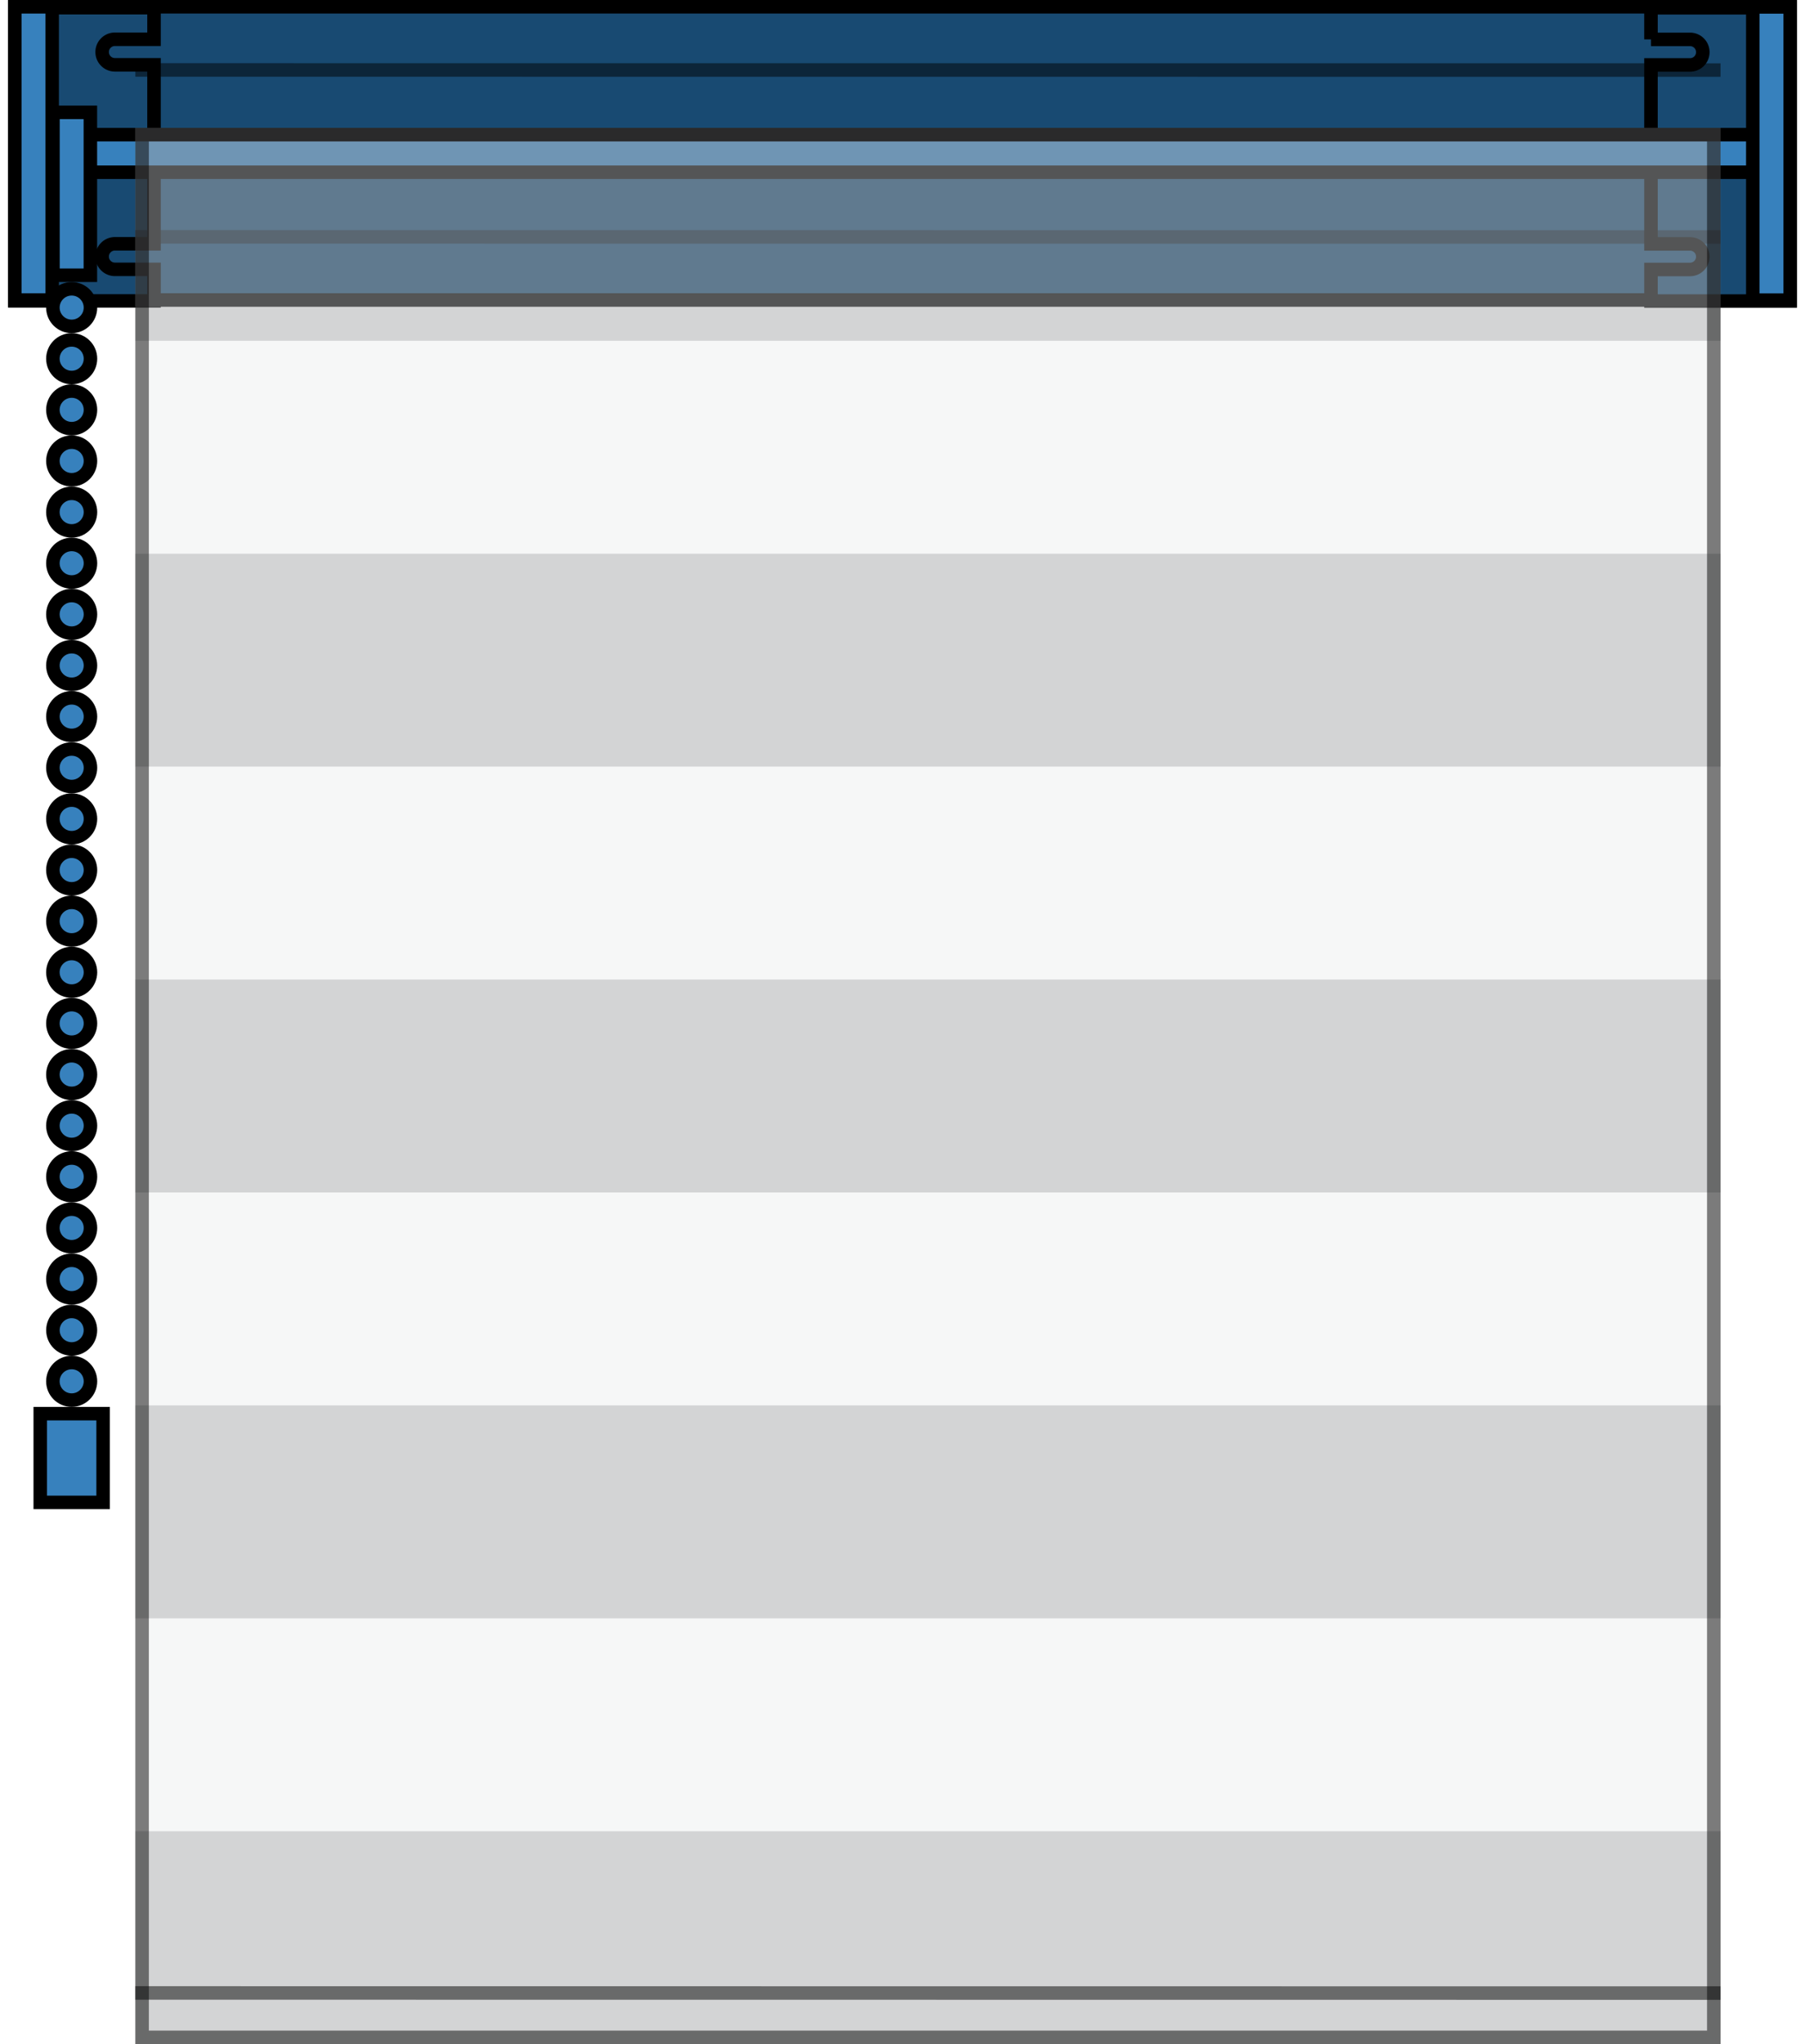 <svg xmlns="http://www.w3.org/2000/svg" xmlns:xlink="http://www.w3.org/1999/xlink" width="159" height="180" viewBox="0 0 159 180">
  <defs>
    <clipPath id="clip-path">
      <rect id="Rechteck_17763" data-name="Rechteck 17763" width="159" height="180" transform="translate(254 1814)" fill="#fff"/>
    </clipPath>
  </defs>
  <g id="Gruppe_maskieren_5941" data-name="Gruppe maskieren 5941" transform="translate(-254 -1814)" clip-path="url(#clip-path)">
    <g id="sensuna-doppelrollo-xs-traegerprofil" transform="translate(255.302 1814.595)">
      <g id="Gruppe_15533" data-name="Gruppe 15533" transform="translate(0 0)">
        <rect id="Rechteck_17741" data-name="Rechteck 17741" width="156.392" height="25.825" fill="#184a72"/>
        <g id="Gruppe_15502" data-name="Gruppe 15502">
          <rect id="Rechteck_17742" data-name="Rechteck 17742" width="156.395" height="25.822" fill="none" stroke="#000" stroke-width="1.19"/>
          <path id="Pfad_33171" data-name="Pfad 33171" d="M144.725,3.468V.686H156.99V26.511H144.725V23.728h3.441a1.125,1.125,0,0,0,0-2.25h-3.441V5.718h3.441a1.125,1.125,0,0,0,0-2.25h-3.441Z" transform="translate(-0.595 -0.595)" fill="#184a72"/>
          <path id="Pfad_33172" data-name="Pfad 33172" d="M144.725,3.468V.686H156.99V26.511H144.725V23.728h3.441a1.125,1.125,0,0,0,0-2.25h-3.441V5.718h3.441a1.125,1.125,0,0,0,0-2.25h-3.441Z" transform="translate(-0.595 -0.595)" fill="none" stroke="#000" stroke-width="1.19"/>
          <path id="Pfad_33173" data-name="Pfad 33173" d="M12.861,3.458V.675H.6V26.5H12.861V23.718H9.416a1.125,1.125,0,0,1,0-2.25h3.444V5.708H9.416a1.125,1.125,0,0,1,0-2.25Z" transform="translate(-0.595 -0.595)" fill="#184a72"/>
          <path id="Pfad_33174" data-name="Pfad 33174" d="M12.861,3.458V.675H.6V26.5H12.861V23.718H9.416a1.125,1.125,0,0,1,0-2.25h3.444V5.708H9.416a1.125,1.125,0,0,1,0-2.25Z" transform="translate(-0.595 -0.595)" fill="none" stroke="#000" stroke-width="1.19"/>
        </g>
        <rect id="Rechteck_17743" data-name="Rechteck 17743" width="156.392" height="3.31" transform="translate(0 11.262)" fill="#3781bd"/>
        <g id="Gruppe_15503" data-name="Gruppe 15503" transform="translate(0 11.262)">
          <rect id="Rechteck_17744" data-name="Rechteck 17744" width="156.395" height="3.31" fill="none" stroke="#000" stroke-width="1.19"/>
        </g>
        <rect id="Rechteck_17745" data-name="Rechteck 17745" width="3.297" height="25.825" fill="#3781bd"/>
        <g id="Gruppe_15504" data-name="Gruppe 15504" transform="translate(0 0.003)">
          <rect id="Rechteck_17746" data-name="Rechteck 17746" width="3.294" height="25.822" fill="none" stroke="#000" stroke-width="1.19"/>
        </g>
        <rect id="Rechteck_17747" data-name="Rechteck 17747" width="3.294" height="25.825" transform="translate(153.101 0.01)" fill="#3781bd"/>
        <g id="Gruppe_15509" data-name="Gruppe 15509" transform="translate(3.357 0.013)">
          <rect id="Rechteck_17748" data-name="Rechteck 17748" width="3.294" height="25.822" transform="translate(149.744)" fill="none" stroke="#000" stroke-width="1.19"/>
          <g id="Gruppe_15506" data-name="Gruppe 15506" transform="translate(7.263 20.247)" opacity="0.5">
            <g id="Gruppe_15505" data-name="Gruppe 15505">
              <line id="Linie_12353" data-name="Linie 12353" x2="139.639" y2="0.01" fill="none" stroke="#000" stroke-width="1.19"/>
            </g>
          </g>
          <g id="Gruppe_15508" data-name="Gruppe 15508" transform="translate(7.263 5.551)" opacity="0.5">
            <g id="Gruppe_15507" data-name="Gruppe 15507">
              <line id="Linie_12354" data-name="Linie 12354" x2="139.639" y2="0.01" fill="none" stroke="#000" stroke-width="1.19"/>
            </g>
          </g>
          <path id="Pfad_33175" data-name="Pfad 33175" d="M5.608,28.741a1.655,1.655,0,1,0-1.649-1.655,1.653,1.653,0,0,0,1.649,1.655" transform="translate(-3.953 -0.609)" fill="#3781bd"/>
          <circle id="Ellipse_2533" data-name="Ellipse 2533" cx="1.655" cy="1.655" r="1.655" transform="translate(0 24.822)" fill="none" stroke="#000" stroke-width="1.19"/>
          <path id="Pfad_33176" data-name="Pfad 33176" d="M5.608,33.242a1.655,1.655,0,1,0-1.649-1.655,1.653,1.653,0,0,0,1.649,1.655" transform="translate(-3.953 -0.609)" fill="#3781bd"/>
          <circle id="Ellipse_2534" data-name="Ellipse 2534" cx="1.655" cy="1.655" r="1.655" transform="translate(0 29.323)" fill="none" stroke="#000" stroke-width="1.19"/>
          <path id="Pfad_33177" data-name="Pfad 33177" d="M5.608,37.746a1.655,1.655,0,1,0-1.649-1.655,1.653,1.653,0,0,0,1.649,1.655" transform="translate(-3.953 -0.609)" fill="#3781bd"/>
          <circle id="Ellipse_2535" data-name="Ellipse 2535" cx="1.655" cy="1.655" r="1.655" transform="translate(0 33.827)" fill="none" stroke="#000" stroke-width="1.19"/>
          <path id="Pfad_33178" data-name="Pfad 33178" d="M5.608,42.247a1.655,1.655,0,1,0-1.649-1.655,1.653,1.653,0,0,0,1.649,1.655" transform="translate(-3.953 -0.609)" fill="#3781bd"/>
          <circle id="Ellipse_2536" data-name="Ellipse 2536" cx="1.655" cy="1.655" r="1.655" transform="translate(0 38.328)" fill="none" stroke="#000" stroke-width="1.19"/>
          <path id="Pfad_33179" data-name="Pfad 33179" d="M5.608,46.748a1.655,1.655,0,1,0-1.649-1.655,1.653,1.653,0,0,0,1.649,1.655" transform="translate(-3.953 -0.609)" fill="#3781bd"/>
          <circle id="Ellipse_2537" data-name="Ellipse 2537" cx="1.655" cy="1.655" r="1.655" transform="translate(0 42.832)" fill="none" stroke="#000" stroke-width="1.19"/>
          <path id="Pfad_33180" data-name="Pfad 33180" d="M5.608,51.252A1.655,1.655,0,1,0,3.959,49.6a1.653,1.653,0,0,0,1.649,1.655" transform="translate(-3.953 -0.609)" fill="#3781bd"/>
          <circle id="Ellipse_2538" data-name="Ellipse 2538" cx="1.655" cy="1.655" r="1.655" transform="translate(0 47.333)" fill="none" stroke="#000" stroke-width="1.19"/>
          <path id="Pfad_33181" data-name="Pfad 33181" d="M5.608,55.753A1.655,1.655,0,1,0,3.959,54.1a1.653,1.653,0,0,0,1.649,1.655" transform="translate(-3.953 -0.609)" fill="#3781bd"/>
          <circle id="Ellipse_2539" data-name="Ellipse 2539" cx="1.655" cy="1.655" r="1.655" transform="translate(0 51.834)" fill="none" stroke="#000" stroke-width="1.19"/>
          <path id="Pfad_33182" data-name="Pfad 33182" d="M5.608,60.257A1.655,1.655,0,1,0,3.959,58.6a1.653,1.653,0,0,0,1.649,1.655" transform="translate(-3.953 -0.609)" fill="#3781bd"/>
          <circle id="Ellipse_2540" data-name="Ellipse 2540" cx="1.655" cy="1.655" r="1.655" transform="translate(0 56.338)" fill="none" stroke="#000" stroke-width="1.19"/>
          <path id="Pfad_33183" data-name="Pfad 33183" d="M5.608,64.758A1.655,1.655,0,1,0,3.959,63.1a1.653,1.653,0,0,0,1.649,1.655" transform="translate(-3.953 -0.609)" fill="#3781bd"/>
          <circle id="Ellipse_2541" data-name="Ellipse 2541" cx="1.655" cy="1.655" r="1.655" transform="translate(0 60.839)" fill="none" stroke="#000" stroke-width="1.19"/>
          <path id="Pfad_33184" data-name="Pfad 33184" d="M5.608,69.263a1.655,1.655,0,1,0-1.649-1.655,1.653,1.653,0,0,0,1.649,1.655" transform="translate(-3.953 -0.609)" fill="#3781bd"/>
          <circle id="Ellipse_2542" data-name="Ellipse 2542" cx="1.655" cy="1.655" r="1.655" transform="translate(0 65.344)" fill="none" stroke="#000" stroke-width="1.19"/>
          <path id="Pfad_33185" data-name="Pfad 33185" d="M5.608,73.764a1.655,1.655,0,1,0-1.649-1.655,1.653,1.653,0,0,0,1.649,1.655" transform="translate(-3.953 -0.609)" fill="#3781bd"/>
          <circle id="Ellipse_2543" data-name="Ellipse 2543" cx="1.655" cy="1.655" r="1.655" transform="translate(0 69.845)" fill="none" stroke="#000" stroke-width="1.19"/>
          <path id="Pfad_33186" data-name="Pfad 33186" d="M5.608,78.268a1.655,1.655,0,1,0-1.649-1.655,1.653,1.653,0,0,0,1.649,1.655" transform="translate(-3.953 -0.609)" fill="#3781bd"/>
          <circle id="Ellipse_2544" data-name="Ellipse 2544" cx="1.655" cy="1.655" r="1.655" transform="translate(0 74.349)" fill="none" stroke="#000" stroke-width="1.19"/>
          <path id="Pfad_33187" data-name="Pfad 33187" d="M5.608,82.769a1.655,1.655,0,1,0-1.649-1.655,1.653,1.653,0,0,0,1.649,1.655" transform="translate(-3.953 -0.609)" fill="#3781bd"/>
          <circle id="Ellipse_2545" data-name="Ellipse 2545" cx="1.655" cy="1.655" r="1.655" transform="translate(0 78.85)" fill="none" stroke="#000" stroke-width="1.19"/>
          <path id="Pfad_33188" data-name="Pfad 33188" d="M5.608,87.273a1.655,1.655,0,1,0-1.649-1.655,1.653,1.653,0,0,0,1.649,1.655" transform="translate(-3.953 -0.609)" fill="#3781bd"/>
          <circle id="Ellipse_2546" data-name="Ellipse 2546" cx="1.655" cy="1.655" r="1.655" transform="translate(0 83.354)" fill="none" stroke="#000" stroke-width="1.19"/>
          <path id="Pfad_33189" data-name="Pfad 33189" d="M5.608,91.774a1.655,1.655,0,1,0-1.649-1.655,1.651,1.651,0,0,0,1.649,1.655" transform="translate(-3.953 -0.609)" fill="#3781bd"/>
          <circle id="Ellipse_2547" data-name="Ellipse 2547" cx="1.655" cy="1.655" r="1.655" transform="translate(0 87.855)" fill="none" stroke="#000" stroke-width="1.19"/>
          <path id="Pfad_33190" data-name="Pfad 33190" d="M5.608,96.278A1.655,1.655,0,1,0,3.959,94.62a1.656,1.656,0,0,0,1.649,1.659" transform="translate(-3.953 -0.609)" fill="#3781bd"/>
          <circle id="Ellipse_2548" data-name="Ellipse 2548" cx="1.655" cy="1.655" r="1.655" transform="translate(0 92.359)" fill="none" stroke="#000" stroke-width="1.19"/>
          <path id="Pfad_33191" data-name="Pfad 33191" d="M5.608,100.779a1.655,1.655,0,1,0-1.649-1.652,1.655,1.655,0,0,0,1.649,1.652" transform="translate(-3.953 -0.609)" fill="#3781bd"/>
          <circle id="Ellipse_2549" data-name="Ellipse 2549" cx="1.655" cy="1.655" r="1.655" transform="translate(0 96.86)" fill="none" stroke="#000" stroke-width="1.19"/>
          <path id="Pfad_33192" data-name="Pfad 33192" d="M5.608,105.28a1.655,1.655,0,1,0-1.649-1.652,1.65,1.65,0,0,0,1.649,1.652" transform="translate(-3.953 -0.609)" fill="#3781bd"/>
          <circle id="Ellipse_2550" data-name="Ellipse 2550" cx="1.655" cy="1.655" r="1.655" transform="translate(0 101.361)" fill="none" stroke="#000" stroke-width="1.19"/>
          <path id="Pfad_33193" data-name="Pfad 33193" d="M5.608,109.788a1.655,1.655,0,1,0-1.649-1.659,1.656,1.656,0,0,0,1.649,1.659" transform="translate(-3.953 -0.609)" fill="#3781bd"/>
          <circle id="Ellipse_2551" data-name="Ellipse 2551" cx="1.655" cy="1.655" r="1.655" transform="translate(0 105.865)" fill="none" stroke="#000" stroke-width="1.19"/>
          <path id="Pfad_33194" data-name="Pfad 33194" d="M5.608,114.285a1.655,1.655,0,1,0-1.649-1.652,1.655,1.655,0,0,0,1.649,1.652" transform="translate(-3.953 -0.609)" fill="#3781bd"/>
          <circle id="Ellipse_2552" data-name="Ellipse 2552" cx="1.655" cy="1.655" r="1.655" transform="translate(0 110.366)" fill="none" stroke="#000" stroke-width="1.19"/>
          <path id="Pfad_33195" data-name="Pfad 33195" d="M5.608,118.786a1.652,1.652,0,1,0-1.649-1.652,1.65,1.65,0,0,0,1.649,1.652" transform="translate(-3.953 -0.609)" fill="#3781bd"/>
          <circle id="Ellipse_2553" data-name="Ellipse 2553" cx="1.652" cy="1.652" r="1.652" transform="translate(0.003 114.874)" fill="none" stroke="#000" stroke-width="1.19"/>
          <path id="Pfad_33196" data-name="Pfad 33196" d="M5.608,123.294a1.657,1.657,0,1,0-1.649-1.662,1.656,1.656,0,0,0,1.649,1.662" transform="translate(-3.953 -0.609)" fill="#3781bd"/>
          <circle id="Ellipse_2554" data-name="Ellipse 2554" cx="1.655" cy="1.655" r="1.655" transform="translate(0 119.371)" fill="none" stroke="#000" stroke-width="1.19"/>
        </g>
        <rect id="Rechteck_17749" data-name="Rechteck 17749" width="5.538" height="7.808" transform="translate(2.244 123.892)" fill="#3781bd"/>
        <rect id="Rechteck_17750" data-name="Rechteck 17750" width="5.538" height="7.815" transform="translate(2.244 123.886)" fill="none" stroke="#000" stroke-width="1.19"/>
        <rect id="Rechteck_17751" data-name="Rechteck 17751" width="3.294" height="14.342" transform="translate(3.364 9.303)" fill="#3781bd"/>
        <rect id="Rechteck_17752" data-name="Rechteck 17752" width="3.294" height="14.342" transform="translate(3.364 9.299)" fill="none" stroke="#000" stroke-width="1.19"/>
        <g id="Gruppe_15532" data-name="Gruppe 15532" transform="translate(10.62 10.664)">
          <g id="Gruppe_15511" data-name="Gruppe 15511" transform="translate(0 149.992)" opacity="0.5">
            <g id="Gruppe_15510" data-name="Gruppe 15510">
              <rect id="Rechteck_17753" data-name="Rechteck 17753" width="139.642" height="18.749" fill="#a7a9ac"/>
            </g>
          </g>
          <g id="Gruppe_15513" data-name="Gruppe 15513" transform="translate(0 164.233)" opacity="0.5">
            <g id="Gruppe_15512" data-name="Gruppe 15512">
              <line id="Linie_12355" data-name="Linie 12355" x2="139.639" y2="0.013" fill="none" stroke="#000" stroke-width="1.19"/>
            </g>
          </g>
          <g id="Gruppe_15515" data-name="Gruppe 15515" transform="translate(0 131.246)" opacity="0.1">
            <g id="Gruppe_15514" data-name="Gruppe 15514">
              <rect id="Rechteck_17754" data-name="Rechteck 17754" width="139.642" height="18.743" fill="#a7a9ac"/>
            </g>
          </g>
          <g id="Gruppe_15517" data-name="Gruppe 15517" transform="translate(0 112.493)" opacity="0.5">
            <g id="Gruppe_15516" data-name="Gruppe 15516">
              <rect id="Rechteck_17755" data-name="Rechteck 17755" width="139.642" height="18.753" fill="#a7a9ac"/>
            </g>
          </g>
          <g id="Gruppe_15519" data-name="Gruppe 15519" transform="translate(0 93.747)" opacity="0.1">
            <g id="Gruppe_15518" data-name="Gruppe 15518">
              <rect id="Rechteck_17756" data-name="Rechteck 17756" width="139.642" height="18.743" fill="#a7a9ac"/>
            </g>
          </g>
          <g id="Gruppe_15521" data-name="Gruppe 15521" transform="translate(0 74.994)" opacity="0.5">
            <g id="Gruppe_15520" data-name="Gruppe 15520">
              <rect id="Rechteck_17757" data-name="Rechteck 17757" width="139.642" height="18.753" fill="#a7a9ac"/>
            </g>
          </g>
          <g id="Gruppe_15523" data-name="Gruppe 15523" transform="translate(0 56.248)" opacity="0.1">
            <g id="Gruppe_15522" data-name="Gruppe 15522">
              <rect id="Rechteck_17758" data-name="Rechteck 17758" width="139.642" height="18.749" fill="#a7a9ac"/>
            </g>
          </g>
          <g id="Gruppe_15525" data-name="Gruppe 15525" transform="translate(0 37.499)" opacity="0.5">
            <g id="Gruppe_15524" data-name="Gruppe 15524">
              <rect id="Rechteck_17759" data-name="Rechteck 17759" width="139.642" height="18.749" fill="#a7a9ac"/>
            </g>
          </g>
          <g id="Gruppe_15527" data-name="Gruppe 15527" transform="translate(0 18.749)" opacity="0.1">
            <g id="Gruppe_15526" data-name="Gruppe 15526">
              <rect id="Rechteck_17760" data-name="Rechteck 17760" width="139.642" height="18.749" fill="#a7a9ac"/>
            </g>
          </g>
          <g id="Gruppe_15529" data-name="Gruppe 15529" opacity="0.5">
            <g id="Gruppe_15528" data-name="Gruppe 15528">
              <rect id="Rechteck_17761" data-name="Rechteck 17761" width="139.642" height="18.749" fill="#a7a9ac"/>
            </g>
          </g>
          <g id="Gruppe_15531" data-name="Gruppe 15531" transform="translate(0.595 0.595)" opacity="0.5">
            <g id="Gruppe_15530" data-name="Gruppe 15530">
              <rect id="Rechteck_17762" data-name="Rechteck 17762" width="138.448" height="167.551" fill="none" stroke="#000" stroke-width="1.19"/>
            </g>
          </g>
        </g>
      </g>
    </g>
  </g>
</svg>
